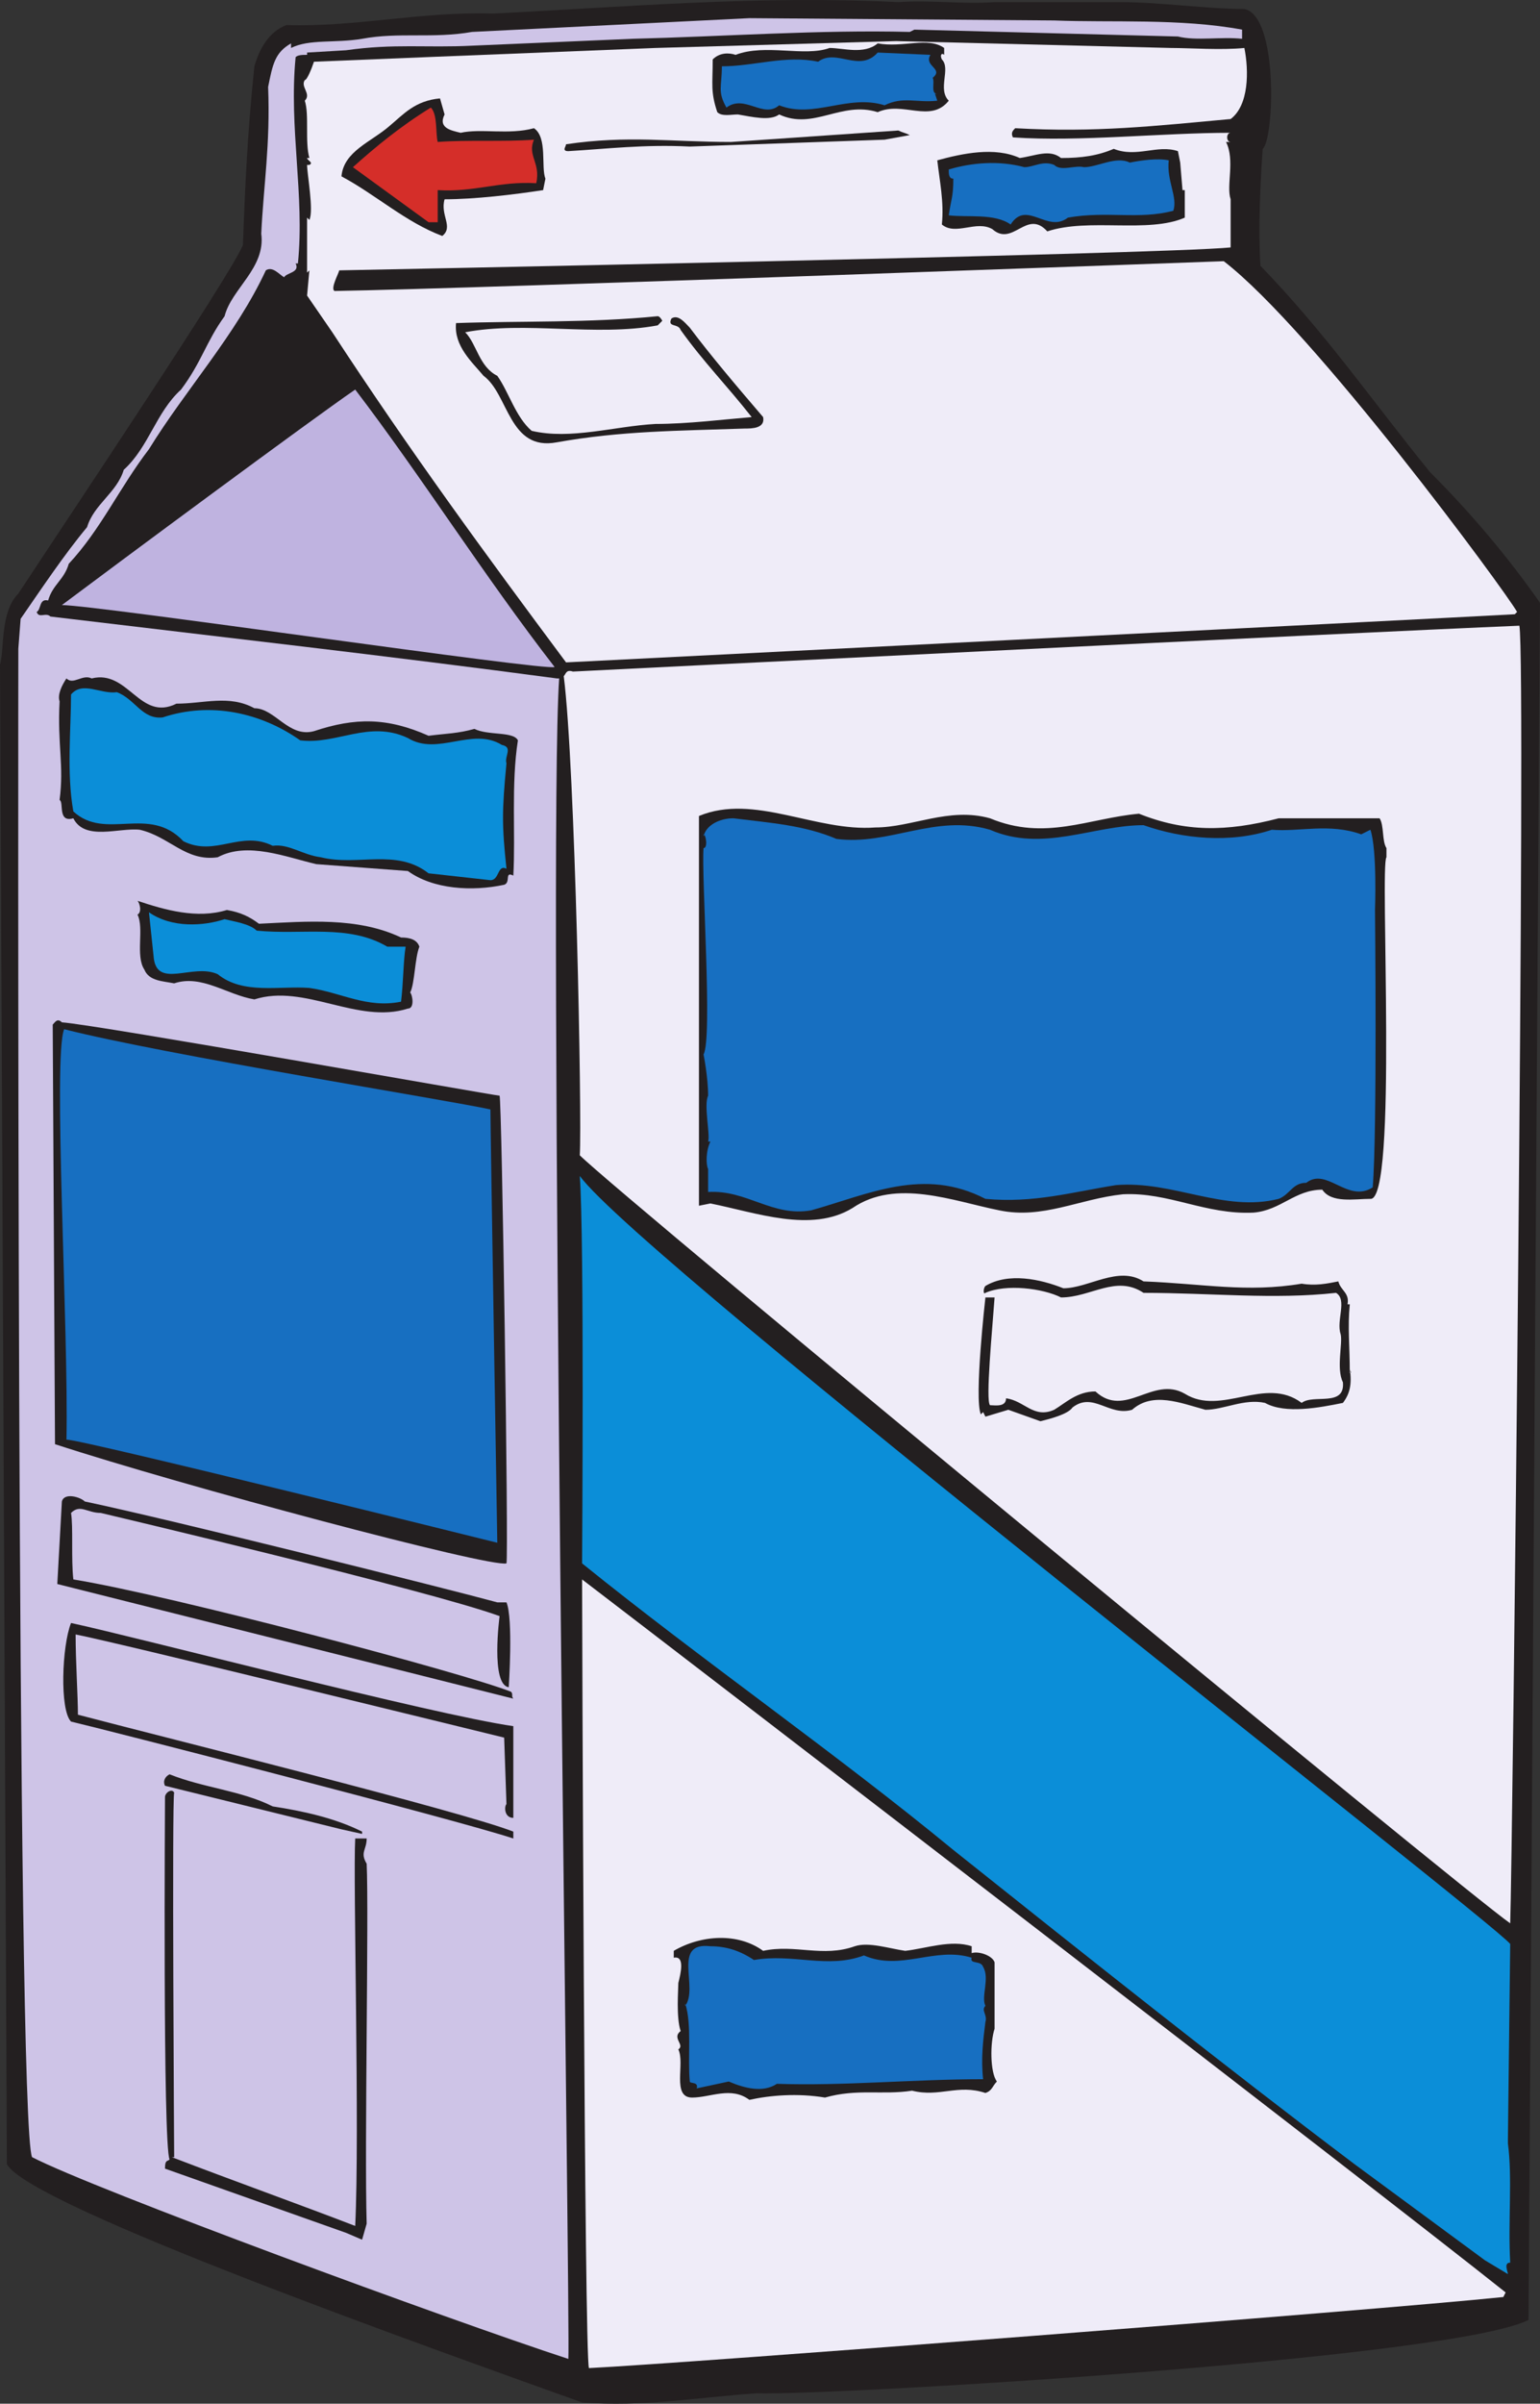 <svg xmlns="http://www.w3.org/2000/svg" width="504" height="786.353"><rect width="100%" height="100%" fill="#333333" stroke="none"/><path fill="#231f20" fill-rule="evenodd" d="M500.25 758.944c-25.5 12.75-227.25 24.75-252.75 24-21 1.5-36.75 4.5-57 3-48-17.25-181.5-64.5-188.25-78L0 217.444c1.5-5.25 0-17.25 6-23.25 18.75-28.5 69-103.5 73.5-114 .75-20.25 1.5-36.75 3.75-58.5 1.5-5.25 4.5-11.25 10.5-13.5 22.5.75 44.25-4.5 67.5-3.75 45-2.25 87-6 132.75-3.75 10.5-.75 21 .75 31.5 0h41.25c12.75 0 28.5 2.25 40.5 2.25 11.25 2.25 9.75 42.75 6 45.75-.75 10.5-1.5 25.5-.75 38.25 21.75 22.5 36 43.5 55.5 67.5 13.5 13.5 25.5 27.75 36 42.75l-3.75 561.75"/><path fill="#cec4e7" fill-rule="evenodd" d="M113.25 16.444c15.75-2.25 26.25-.75 41.25-1.5l52.5-2.25c30-.75 61.5-3 90.75-2.25l1.5-.75 86.25 2.25c6 1.5 14.25 0 21 .75v-3c-20.25-3.75-42.75-2.25-61.5-3l-99.75-.75-90.75 4.5c-12.75 2.25-24 0-36 2.25-9 1.5-17.25 0-23.25 3v-1.5c-5.25 3-6 6.75-7.5 14.25.75 18.75-1.5 32.25-2.25 48 1.5 11.25-9.75 18-12 27-6 8.25-7.5 15-14.25 24-8.25 7.5-10.5 18.75-18.75 26.25-2.25 7.5-9.75 11.25-12 18.75-7.5 9-15 20.25-21.75 30l-.75 9.75s-.75 483 4.5 493.5c20.25 10.5 136.5 53.25 175.5 66 .75-7.5-6.75-495.75-3-549.75h-.75c-56.25-7.5-109.5-13.5-165.75-20.25-1.5-1.5-3.75.75-4.5-1.5 1.5-.75.75-4.5 3.75-3.75 1.5-5.25 5.25-6.75 6.75-12 10.5-11.25 16.5-24.75 26.25-37.5 12-19.5 28.5-37.5 38.25-58.5 2.25-1.5 4.5 1.5 6 2.25.75-1.5 5.25-1.5 3.75-4.5h.75c2.25-22.5-3-44.25-.75-67.5.75-.75 2.25-.75 3.75-.75v-.75l12.75-.75"/><path fill="#efecf8" fill-rule="evenodd" d="M108.75 108.694c25.5 39 50.25 72.75 76.5 108 0 0 283.5-14.25 310.5-15.75l.75-.75c-3.75-6.75-66.75-92.25-96-114.75 0 0-245.25 9-291 9.75-1.5-.75 1.5-6 1.5-6.75 0 0 269.25-5.25 291.75-7.5v-15.75c-1.5-4.5 1.5-12.75-1.5-18.75h1.5c-1.5 0-1.5-3 0-3-22.5 0-49.5 3-71.25 1.5-.75-1.5 0-2.25.75-3 26.25 1.5 45.75-.75 70.5-3 6-4.5 6-15.75 4.5-23.25-7.5.75-18 0-24 0l-90-2.25-78.75 2.25-75 3-36.75 1.5c-.75 2.25-2.25 6-3 6-1.5 2.25 2.25 4.5 0 6.75 1.5 4.5 0 13.5 1.5 18.75h-.75c0 .75 2.25 1.5.75 2.25h-.75c0 3 2.25 15 .75 18l-.75-.75v18l.75-.75-.75 8.25 8.25 12m388.5 96c-54.75 2.25-309.75 15-309.75 15-2.25-.75-2.25.75-3 1.5 3.75 29.25 6 144.75 5.25 156.75 12.75 12.75 290.25 241.5 304.5 251.25.75-21 5.25-412.5 3-424.5"/><path fill="#231f20" fill-rule="evenodd" d="M309 15.694v2.25c-.75-.75-1.5 0-.75 1.5 3 3-1.5 9.75 2.25 13.5-6 7.5-15 0-23.25 3.75-12-3.75-21 6-32.25.75-3 2.25-9 .75-13.5 0-2.25 0-5.25.75-6.75-.75-2.25-6.75-1.5-9-1.5-17.25 2.25-2.25 5.25-2.25 7.5-1.5 9.75-3.75 22.5.75 30.75-2.25 4.5 0 11.25 2.25 15.75-1.5 8.25 1.5 16.5-2.25 21.75 1.5"/><path fill="#176fc1" fill-rule="evenodd" d="M304.5 17.944c-2.25 3.75 4.5 4.5.75 7.5.75 1.5-.75 5.25 1.5 5.25H306l.75 2.25c-6.75.75-11.25-1.5-17.25 1.5-12-3.75-23.25 4.5-34.5 0-5.25 4.5-11.25-3.75-17.25.75-3-5.25-1.5-6.75-1.5-13.5 10.5 0 21-3.75 31.5-1.5 6-4.5 13.5 3.75 19.5-3l17.25.75"/><path fill="#231f20" fill-rule="evenodd" d="M145.5 37.444c-2.25 4.5 2.25 5.25 5.25 6 6.75-1.5 15.75.75 24-1.5 4.5 3 2.25 12.75 3.75 16.5l-.75 3.75c-9.75 1.5-22.5 3-32.25 3-1.5 5.25 3 9-.75 12-12-4.5-21.75-13.5-33-19.5.75-8.25 9.75-11.25 15.75-16.5 4.5-3.75 8.25-8.25 16.5-9l1.5 5.25"/><path fill="#d52e29" fill-rule="evenodd" d="M143.25 46.444c9.75-.75 21.75 0 31.5-.75-2.25 5.25 2.25 7.5.75 14.25-12-.75-20.25 3-32.25 2.25v10.5h-3l-24.75-18c7.5-6.75 15.75-13.5 25.5-19.5 2.25 2.25 1.5 8.25 2.25 11.25"/><path fill="#231f20" fill-rule="evenodd" d="m297.75 44.194-8.25 1.5-63.75 2.25c-15-.75-27 .75-39.75 1.5-2.25 0-.75-1.5-.75-2.25 20.25-3 34.5-.75 54-.75l54.75-3.75c1.5.75 2.25.75 3.75 1.5m88.5 9 .75 9h.75v9c-12 5.25-31.5 0-45 4.5-6.75-7.5-11.25 5.25-18-.75-5.25-3-12 2.25-16.5-1.5.75-7.5-.75-14.25-1.5-21 8.25-2.25 18.75-4.5 27-.75 5.25-.75 9.75-3 13.5 0 6.75 0 12-.75 17.25-3 7.5 3 14.25-1.5 21 .75l.75 3.75"/><path fill="#176fc1" fill-rule="evenodd" d="M382.5 52.444c-.75 6.75 3 12 1.5 16.5-11.25 3-21.75 0-34.5 2.25-6.75 5.25-13.5-6-18.75 2.25-5.25-3.75-14.25-2.25-20.25-3 .75-5.25 1.5-6 1.5-12-1.5 0-1.5-1.5-1.5-3 7.5-2.25 16.5-3 24.75-.75 3 0 6-2.25 9.75-.75 2.25 2.25 6.75 0 9.75.75 4.5 0 10.5-3.75 15-1.5 3.75-.75 9-1.5 12.75-.75"/><path fill="#231f20" fill-rule="evenodd" d="m216.75 104.944-1.5 1.5c-20.25 3.75-43.5-1.5-63 2.25 3.75 3.75 4.5 11.25 10.5 14.25 3.75 5.25 6 13.5 11.25 18 12.75 3 27-1.5 40.5-2.25 10.5 0 22.5-1.5 31.5-2.25-8.25-10.5-15.75-18-23.25-28.5-.75-2.25-4.5-.75-3-3.75 2.25-1.5 4.5 1.5 6 3 6.75 9 15 18.75 24 29.25.75 3.75-3.75 3.75-6 3.75-21.75.75-40.5.75-61.5 4.5-15.75 3-15.75-15.75-24-21.75-3.75-4.5-9.75-9.75-9-17.25 21-.75 43.5 0 66-2.25.75 0 1.5 1.5 1.5 1.5"/><path fill="#bfb3e0" fill-rule="evenodd" d="M181.5 218.194c-2.25 1.5-150-20.25-161.25-20.25 18-13.5 81.75-60.75 96-70.5 21.75 28.5 42 60.75 65.25 90.75"/><path fill="#231f20" fill-rule="evenodd" d="M30 221.944c12-3 15.75 14.25 27.75 8.25 9 0 17.25-3 25.5 1.5 6.75 0 11.25 9.75 19.5 7.5 13.5-4.5 24-4.5 37.5 1.5 6-.75 9.75-.75 15-2.25 4.5 2.25 12.75.75 14.25 3.75-2.25 14.25-.75 30.75-1.5 44.25-3-1.5-.75 2.25-3 3-10.5 2.25-23.25 1.5-31.5-4.5l-30-2.25c-9.75-2.25-22.5-7.5-32.25-2.25-10.5 1.5-15.75-6.75-25.5-9-6.75-.75-18 3.75-21.75-3.75-5.25 1.5-3-5.25-4.5-6 1.5-11.25-.75-18 0-32.25-.75-2.25.75-5.25 2.25-7.5 2.25 2.25 5.25-1.5 8.25 0"/><path fill="#0b8ed8" fill-rule="evenodd" d="M53.25 234.694c15.75-5.25 32.25-1.5 45 7.5 12 1.5 22.5-6.75 35.25-.75 9.75 6 21-3.75 30.75 2.25 3.75.75.75 3.75 1.5 6-1.5 15.75-1.5 20.25 0 34.5-3-1.5-2.25 3.75-5.25 3.75l-20.25-2.25c-10.5-8.25-23.25-2.25-35.25-5.25-6-.75-10.5-4.5-15.75-3.75-10.5-5.25-18.75 3.75-29.25-1.5-11.25-12-25.5 0-36-9.75-2.25-12.75-.75-27-.75-38.25 3.75-4.5 9.75 0 15-.75 6 2.25 8.25 9 15 8.25"/><path fill="#231f20" fill-rule="evenodd" d="M286.5 270.694c12 0 24-6.75 37.5-3 18 7.5 32.25 0 48.75-1.5 15 6 28.5 6 45.75 1.5h33c1.5 2.25.75 7.5 2.25 9.75v3c-2.25 2.25 3.75 112.5-5.25 111.75-5.25 0-12.75 1.5-15.75-3-9 0-13.5 6.75-22.5 7.5-15.75.75-27.75-6.75-42.75-6-14.25 1.5-26.25 8.25-40.5 5.25-15-3-33.75-10.5-48-.75-13.5 8.25-31.5 1.5-46.5-1.5l-3.75.75v-127.5c18-7.5 38.25 5.25 57.75 3.75"/><path fill="#176fc1" fill-rule="evenodd" d="M273.75 274.444c17.25 2.25 32.25-8.25 50.25-3 17.25 7.5 33.75-1.5 50.25-1.5 12.75 4.5 28.5 6 42 1.5 9 .75 18.75-2.25 29.25 1.5l3-1.5c2.25 6.75 1.5 26.25 1.5 26.25s.75 72.75-.75 90.75c-8.25 5.25-15-6.75-21.75-1.5-4.5 0-5.25 3.75-9 5.25-18 4.5-34.5-6-53.25-4.5-14.25 2.25-27 6-42.75 4.5-20.25-10.5-38.25-1.5-57 3.75-12.75 2.25-21-6.75-33.75-6v-8.25.75c-.75-1.5-.75-6 .75-9h-.75c.75-2.25-1.5-12 0-15 0-6-1.5-13.5-1.5-13.5 3-5.25-.75-58.5 0-67.5 1.5 0 .75-4.5 0-4.5v.75c.75-3.75 5.25-6 9.75-6 12 1.5 23.25 2.25 33.75 6.75"/><path fill="#231f20" fill-rule="evenodd" d="M74.25 297.694c4.5.75 7.5 2.25 10.5 4.5 15.75-.75 32.25-2.25 46.5 4.5 3 0 5.25.75 6 3-1.5 3.75-1.5 12-3 15 .75.75 1.5 5.25-.75 5.25-16.5 5.25-33.75-8.25-50.25-3-9-1.5-17.25-8.25-26.25-5.25-3.75-.75-8.25-.75-9.75-4.5-3-4.5 0-13.5-2.25-18 1.5-.75.75-3.75 0-4.5 9 3 19.5 6 29.25 3"/><path fill="#0b8ed8" fill-rule="evenodd" d="M73.5 300.694c3 .75 8.25 1.5 10.5 3.75 15 1.5 30-2.25 42.75 5.25h6c-.75 4.5-.75 12-1.5 18-11.25 2.25-19.5-3-30-4.5-9.75-.75-21.75 2.25-30-4.5-8.25-3.75-20.25 5.25-21-6l-1.5-14.25c7.5 5.25 18 4.5 24.75 2.25"/><path fill="#231f20" fill-rule="evenodd" d="M163.5 358.444c.75 1.5 3 151.5 2.25 153-5.25 1.5-106.5-25.5-147.75-39l-.75-137.25c.75-.75 1.5-2.25 3-.75 11.25.75 141.75 24 143.25 24"/><path fill="#176fc1" fill-rule="evenodd" d="M160.5 362.944c0 6 2.25 141.75 2.25 141.75s-135.75-33.75-141-33.75c.75-36-4.5-125.25-.75-134.25 32.25 8.25 126 23.25 139.5 26.25"/><path fill="#0b8ed8" fill-rule="evenodd" d="m494.25 635.944-.75 63.75v1.5c1.5 11.25 0 25.5.75 39-2.25 0-.75 3-.75 3.75l-7.5-4.5-42.75-31.5c-42.75-32.25-87-67.5-131.25-102.75-38.25-31.5-82.5-62.25-121.5-93.75 0 0 .75-107.25-.75-126.75 19.5 27 297.75 243 304.5 251.25"/><path fill="#231f20" fill-rule="evenodd" d="M438 419.194c.75 3 3.75 3.75 3 7.5h.75c-.75 7.5 0 13.5 0 22.5.75 0 0-.75 0-1.5.75 5.25 0 8.25-2.25 11.25-7.5 1.5-18.75 3.75-25.5 0-6.75-1.5-13.5 2.25-19.5 2.25-8.25-2.25-17.25-6-24 0-7.5 2.25-12.75-6-19.5-.75-1.5 2.25-7.5 3.75-10.5 4.5l-10.5-3.75-7.5 2.25-.75-1.5-.75.75c-2.25-5.25 1.5-38.25 1.5-38.25h3c-.75 10.5-3 33.75-1.5 35.25 1.5 0 5.25.75 5.25-2.25 6 .75 9 6.75 15.75 3.75 3.75-2.25 7.5-6 13.5-6 9.75 9 18.75-5.25 29.25.75 12 7.5 26.25-6 38.25 3 3.75-3 14.25 1.5 13.5-6.75-2.25-4.5 0-12.75-.75-15.75-1.5-4.5 2.25-11.25-1.5-13.5-20.25 2.25-41.25 0-63 0-9-6-17.25 1.5-27 1.5-6-3-18-4.5-24.75-1.5-.75.75-.75-1.5 0-2.25 7.5-4.5 18-2.25 25.5.75 8.25 0 18-7.5 26.25-2.25 19.5.75 33.75 3.75 51.75.75 4.5.75 8.25 0 12-.75m-275.25 105h3c2.25 5.25.75 27.75.75 27.75-6-.75-3-23.25-3-23.25-22.5-8.25-130.5-33.75-130.5-33.75-4.5 0-6.75-3-9.75 0 .75 4.5 0 15 .75 21.75 32.25 5.25 128.25 30.75 143.25 36.75.75.75 0 1.5.75 2.25l-149.25-37.5 1.5-27c.75-3 6-1.5 7.5 0 28.5 6 118.5 28.5 135 33"/><path fill="#efecf8" fill-rule="evenodd" d="m492.75 749.944-.75 1.5c-43.5 4.5-268.5 21.75-299.25 23.25-1.5-3-2.25-251.25-2.25-258 38.25 29.25 258 198 302.25 233.25"/><path fill="#231f20" fill-rule="evenodd" d="M168 564.694v30c-3 0-3-3.75-2.25-4.5l-.75-21.75s-128.25-31.5-140.25-33.75c0 9 .75 20.25.75 26.25 28.5 7.5 125.25 31.5 142.5 38.25v2.25c-18-6-135-36-144.75-38.25-3.75-3.75-3-24.75 0-32.25 21 4.5 118.5 30 144.75 33.75m-78.75 26.25c9.75 1.5 20.25 3.75 29.25 8.25v.75l-6.75-1.5L54 584.194c-.75-1.5 0-3 1.5-3.75 11.25 4.5 23.25 5.25 33.75 10.5M57 705.694h-.75c19.5 7.5 40.5 15 60 22.5 1.5-30.75-.75-113.25 0-126.75H120c0 3.75-2.25 4.5 0 8.25.75 15.75-.75 92.25 0 117.75l-1.5 5.25-5.25-2.25-59.25-21c0-3 .75-2.25 1.5-3-2.25-4.5-1.5-118.5-1.5-118.5 0-1.5 2.25-3 3-1.5-.75 2.25 0 119.25 0 119.25m192.75-67.5c10.5-2.25 19.5 2.25 30-1.5 4.5-1.5 11.25.75 16.5 1.5 6.75-.75 15-3.75 21.75-1.5v2.25c2.25-.75 6.75.75 7.5 3v22.5-.75c-1.5 4.5-1.5 14.25.75 17.25-1.5 1.5-1.5 3-3.75 3.75-9-3-15 1.5-24-.75-9.75 1.5-18-.75-28.5 2.25-9-1.5-18-.75-24.75.75-6-4.5-12.75-.75-18.75-.75-6.75 0-2.25-11.25-4.5-15.75 2.25-1.5-2.25-3.75.75-6-1.5-4.5-.75-13.5-.75-15.75.75-3 2.25-9-1.5-8.25v-2.25c9-5.25 21-6 29.25 0"/><path fill="#176fc1" fill-rule="evenodd" d="M246.75 641.194c12.75-2.25 24 3 36-1.5 12 5.25 23.25-3 35.25.75-.75 2.25 3 .75 3.75 3 2.25 3.75-.75 9.75.75 12.75-1.5 1.5.75 3 0 5.25-.75 6-1.5 12-.75 18.75-23.25 0-45.75 2.25-67.5 1.5-4.5 3-10.5 1.5-15.75-.75l-10.5 2.25c.75-2.25-2.25-1.5-2.25-2.25-.75-7.5.75-18.75-1.5-25.5v.75c4.5-6-4.5-21 8.25-19.5 5.25 0 9.75 1.5 14.25 4.5"/></svg>
